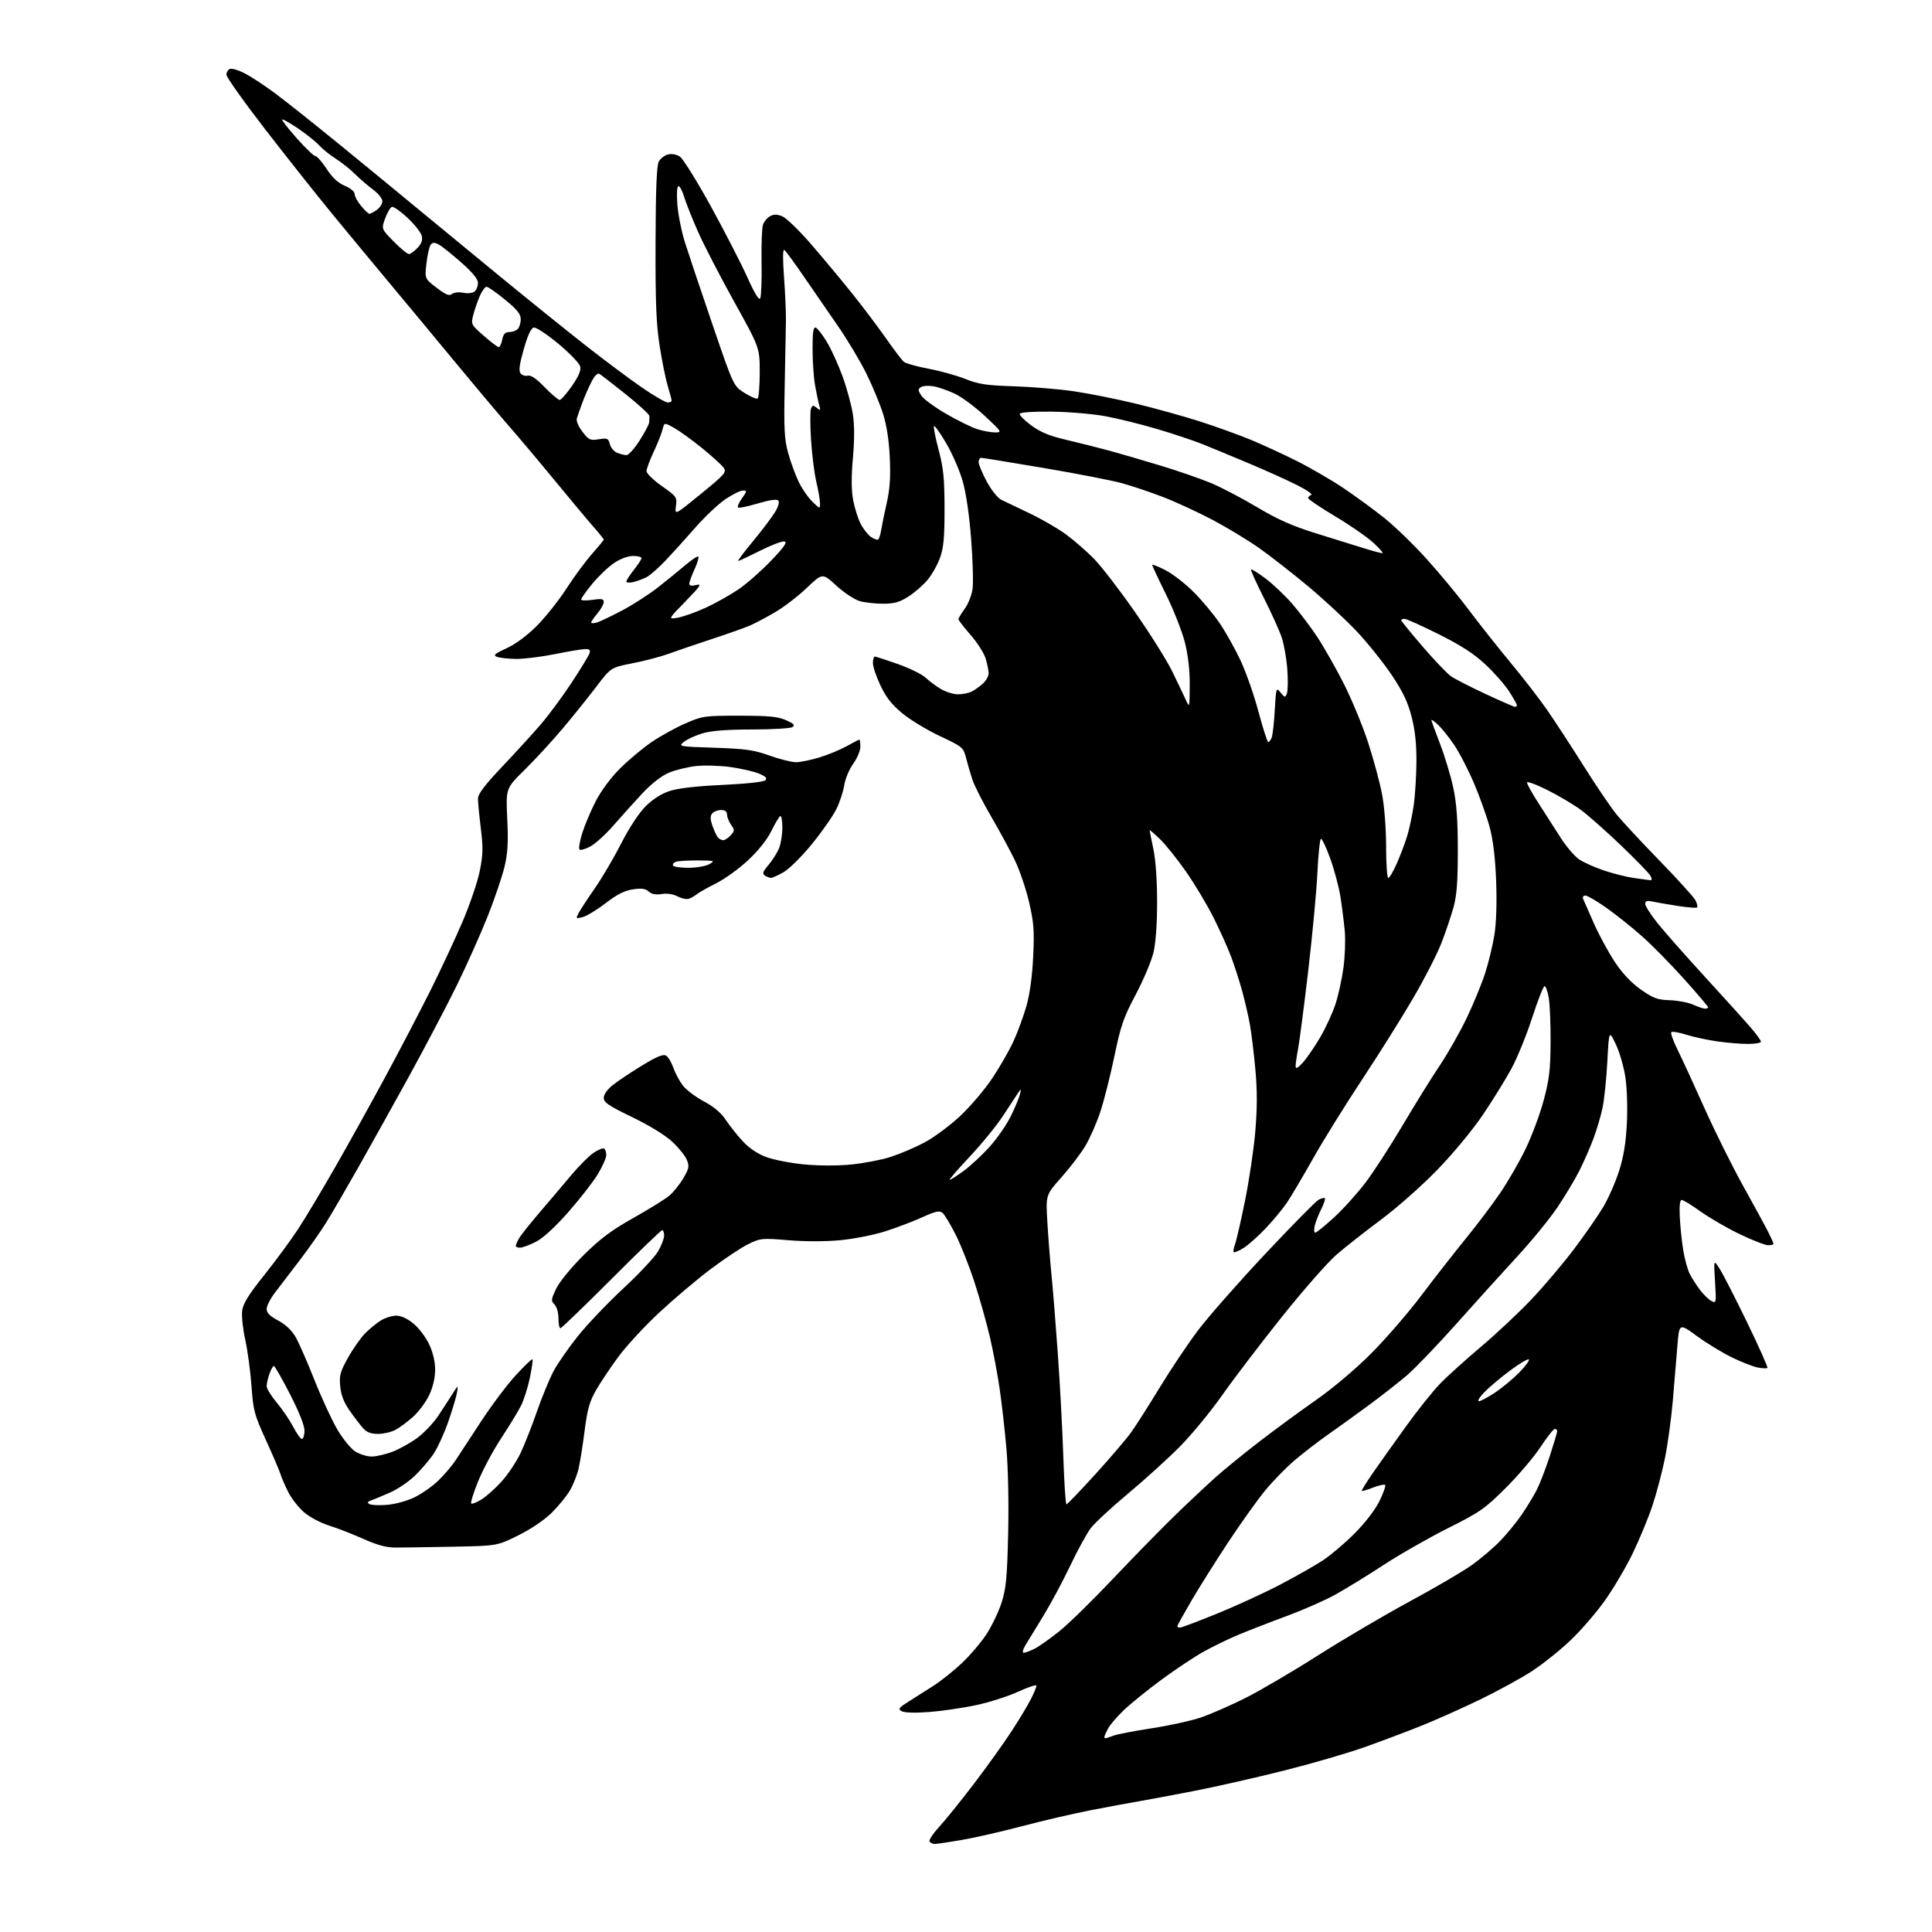 <?xml version="1.0" encoding="UTF-8" standalone="no"?>
<svg 
  version="1.1" 
  xmlns="http://www.w3.org/2000/svg" 
  xmlns:xlink="http://www.w3.org/1999/xlink" 
  xmlns:svg="http://www.w3.org/2000/svg"
  xmlns:rdf="http://www.w3.org/1999/02/22-rdf-syntax-ns#"
  xmlns:cc="http://creativecommons.org/ns#"
  xmlns:dc="http://purl.org/dc/elements/1.1/"
  viewBox="0 0 768 768"
  width="768"
  height="768"
>
<style>svg {background-color: white; }</style>"
<path stroke="none" fill="black" fill-rule="evenodd" d="M371.56,733.00C370.77,733.00 369.84,732.56 369.51,732.01C369.17,731.47 370.88,728.88 373.29,726.26C375.71,723.64 381.98,715.88 387.21,709.00C392.45,702.12 399.21,692.67 402.24,688.00C405.27,683.33 408.71,677.61 409.87,675.29C411.04,672.97 412.00,670.64 412.00,670.10C412.00,669.57 408.74,670.63 404.75,672.47C400.76,674.30 393.23,676.72 388.00,677.83C382.77,678.94 374.39,680.17 369.37,680.55C363.80,680.97 359.55,680.85 358.46,680.24C356.90,679.36 357.22,678.90 361.09,676.46C363.52,674.93 367.98,672.10 371.00,670.17C374.02,668.23 379.16,664.15 382.40,661.08C385.65,658.01 390.04,652.83 392.17,649.57C394.29,646.31 396.98,640.69 398.14,637.07C399.92,631.54 400.34,627.22 400.75,609.86C401.04,597.84 400.75,583.64 400.07,575.86C399.43,568.51 398.21,557.77 397.37,552.00C396.53,546.23 394.78,536.96 393.48,531.42C392.18,525.88 389.47,516.20 387.44,509.92C385.41,503.64 382.05,495.10 379.96,490.94C377.88,486.79 375.50,482.83 374.67,482.14C373.45,481.13 371.94,481.46 366.45,483.95C362.75,485.63 356.10,488.14 351.68,489.54C347.26,490.94 339.31,492.49 334.01,493.00C328.20,493.55 320.05,493.56 313.44,493.01C302.94,492.13 302.30,492.19 297.50,494.53C294.75,495.86 288.00,500.35 282.50,504.49C277.00,508.63 267.80,516.41 262.06,521.76C256.32,527.12 249.05,534.96 245.92,539.20C242.78,543.43 238.75,549.44 236.97,552.56C234.33,557.17 233.48,560.20 232.38,568.86C231.64,574.71 230.54,581.52 229.95,584.00C229.35,586.48 227.82,590.30 226.54,592.50C225.25,594.70 222.02,598.66 219.35,601.31C216.45,604.18 211.11,607.81 206.07,610.31C197.65,614.50 197.65,614.50 180.07,614.84C170.41,615.02 160.18,615.18 157.34,615.18C153.59,615.19 150.04,614.24 144.34,611.69C140.03,609.77 133.89,607.38 130.70,606.40C127.51,605.41 123.10,603.07 120.91,601.19C118.71,599.31 115.87,595.69 114.59,593.14C113.31,590.59 111.92,587.38 111.50,586.00C111.08,584.62 108.49,578.55 105.73,572.50C101.09,562.32 100.66,560.71 99.97,550.92C99.55,545.10 98.43,536.85 97.49,532.58C96.54,528.31 95.99,523.10 96.27,521.00C96.66,518.13 98.84,514.62 105.06,506.84C109.60,501.15 115.68,492.90 118.55,488.50C121.43,484.10 128.03,473.07 133.22,464.00C138.42,454.93 147.41,438.73 153.20,428.00C159.00,417.27 167.10,401.75 171.22,393.50C175.33,385.25 181.04,373.01 183.90,366.30C186.77,359.58 189.82,350.61 190.69,346.34C192.01,339.86 192.09,337.08 191.14,329.36C190.51,324.27 190.00,318.95 190.00,317.53C190.00,315.62 192.55,312.24 199.64,304.74C204.95,299.14 211.85,291.58 214.98,287.94C218.11,284.30 223.61,276.87 227.20,271.41C230.78,265.96 233.99,260.71 234.33,259.75C234.79,258.42 234.40,258.00 232.72,258.01C231.50,258.01 226.07,258.91 220.65,260.01C215.24,261.10 208.26,261.97 205.15,261.93C202.04,261.89 198.62,261.52 197.55,261.10C195.93,260.46 196.58,259.88 201.37,257.69C204.96,256.05 209.51,252.68 213.41,248.77C216.85,245.32 222.15,238.66 225.18,233.96C228.20,229.27 232.78,223.07 235.34,220.18C237.90,217.29 240.00,214.74 240.00,214.50C240.00,214.26 238.09,211.89 235.75,209.22C233.41,206.56 226.55,198.35 220.50,190.98C214.45,183.61 206.12,173.72 202.00,169.00C197.88,164.27 188.43,153.04 181.00,144.04C173.57,135.04 162.20,121.34 155.72,113.59C149.24,105.84 138.67,93.07 132.22,85.22C125.77,77.37 113.65,62.07 105.27,51.22C96.89,40.37 90.03,30.70 90.02,29.72C90.01,28.74 90.63,27.69 91.40,27.40C92.17,27.10 94.76,27.86 97.15,29.08C99.54,30.30 104.88,33.78 109.00,36.83C113.12,39.87 125.05,49.34 135.50,57.88C145.95,66.41 159.96,77.92 166.63,83.45C173.30,88.98 187.93,101.01 199.13,110.20C210.33,119.38 225.57,131.66 233.00,137.49C240.43,143.31 250.40,150.76 255.17,154.04C259.94,157.32 264.55,160.00 265.42,160.00C266.29,160.00 267.00,159.66 266.99,159.25C266.98,158.84 266.29,156.25 265.46,153.50C264.62,150.75 263.16,143.55 262.22,137.50C260.86,128.79 260.52,120.25 260.59,96.49C260.65,75.34 261.03,65.82 261.87,64.25C262.52,63.02 264.17,61.74 265.54,61.40C267.02,61.03 268.92,61.37 270.27,62.26C271.51,63.07 277.07,72.01 282.63,82.12C288.18,92.23 294.68,104.88 297.08,110.23C299.91,116.55 301.71,119.49 302.19,118.62C302.61,117.88 302.85,111.48 302.73,104.39C302.61,97.30 302.87,90.49 303.32,89.25C303.77,88.01 305.05,86.51 306.16,85.92C307.63,85.13 308.95,85.15 311.00,86.00C312.56,86.64 317.60,91.52 322.22,96.84C326.83,102.15 334.21,111.00 338.62,116.50C343.02,122.00 349.16,130.14 352.27,134.59C355.38,139.04 358.54,143.20 359.30,143.83C360.06,144.47 364.47,145.70 369.09,146.57C373.72,147.44 380.32,149.28 383.76,150.65C389.01,152.74 392.12,153.21 403.00,153.55C410.14,153.78 420.82,154.66 426.74,155.52C432.66,156.37 443.85,158.61 451.60,160.48C459.36,162.36 470.83,165.55 477.10,167.57C483.37,169.59 492.32,172.82 497.00,174.74C501.68,176.67 509.98,180.49 515.45,183.23C520.93,185.98 529.27,190.82 533.99,193.99C538.71,197.17 545.98,202.47 550.15,205.79C554.32,209.10 562.00,216.54 567.22,222.32C572.44,228.10 580.02,237.26 584.05,242.67C588.09,248.08 595.51,257.45 600.54,263.50C605.57,269.55 612.17,278.10 615.20,282.50C618.23,286.90 624.69,296.80 629.54,304.50C634.40,312.20 640.19,320.75 642.40,323.50C644.61,326.25 652.34,334.57 659.57,342.00C666.80,349.43 673.26,356.55 673.94,357.84C674.61,359.12 674.92,360.42 674.62,360.71C674.32,361.01 670.80,360.74 666.79,360.10C662.78,359.47 658.26,358.69 656.75,358.36C654.68,357.91 654.00,358.15 654.00,359.32C654.00,360.17 656.25,363.67 658.99,367.09C661.74,370.51 670.18,380.06 677.74,388.32C685.31,396.57 693.41,405.54 695.75,408.24C698.09,410.95 700.00,413.58 700.00,414.08C700.00,414.59 697.64,414.99 694.75,414.98C691.86,414.97 686.35,414.51 682.50,413.95C678.65,413.40 673.14,412.20 670.26,411.29C667.38,410.38 664.73,409.94 664.37,410.30C664.01,410.66 665.12,413.77 666.83,417.23C668.55,420.68 673.35,431.10 677.50,440.38C681.65,449.66 688.58,463.61 692.90,471.38C697.22,479.15 701.71,487.39 702.88,489.71C704.05,492.03 705.00,494.16 705.00,494.46C705.00,494.76 704.04,495.00 702.87,495.00C701.69,495.00 696.63,493.03 691.62,490.62C686.60,488.21 679.60,484.16 676.05,481.62C672.51,479.08 669.11,477.00 668.51,477.00C667.78,477.00 667.52,479.30 667.74,483.75C667.92,487.46 668.53,493.38 669.10,496.91C669.66,500.44 670.83,504.71 671.71,506.41C672.58,508.11 674.42,510.98 675.80,512.80C677.18,514.61 679.21,516.58 680.30,517.16C682.24,518.20 682.28,517.99 681.75,509.40C681.20,500.58 681.20,500.58 683.69,504.54C685.06,506.72 689.97,516.33 694.61,525.89C699.25,535.46 702.83,543.50 702.57,543.76C702.31,544.03 700.59,543.96 698.76,543.61C696.92,543.27 692.29,541.46 688.46,539.59C684.63,537.72 678.35,533.89 674.50,531.07C667.50,525.94 667.50,525.94 666.77,535.22C666.37,540.33 665.56,550.10 664.96,556.95C664.37,563.79 662.98,573.92 661.88,579.45C660.78,584.98 658.52,593.55 656.87,598.50C655.21,603.45 651.68,612.00 649.02,617.50C646.37,623.00 641.38,631.44 637.95,636.26C634.52,641.08 628.37,648.20 624.28,652.08C620.19,655.96 613.39,661.41 609.17,664.18C604.95,666.95 595.65,672.05 588.50,675.52C581.35,678.99 570.77,683.72 565.00,686.03C559.23,688.34 549.10,692.15 542.50,694.50C535.90,696.85 521.50,701.04 510.50,703.81C499.50,706.58 483.52,710.21 475.00,711.87C466.48,713.53 456.57,715.39 453.00,715.99C449.43,716.59 440.76,718.20 433.74,719.56C426.71,720.93 414.34,723.80 406.24,725.95C398.13,728.09 387.34,730.56 382.25,731.43C377.16,732.29 372.35,733.00 371.56,733.00zM439.43,691.00C439.67,691.00 441.11,690.53 442.62,689.95C444.13,689.38 451.03,688.05 457.94,687.00C464.85,685.94 473.65,684.00 477.50,682.68C481.35,681.36 489.23,677.91 495.00,675.02C500.77,672.13 513.83,664.47 524.00,658.00C534.17,651.54 550.60,641.87 560.50,636.53C570.40,631.18 581.42,624.73 585.00,622.19C588.58,619.64 593.69,615.30 596.36,612.53C599.04,609.76 602.91,605.02 604.97,602.00C607.03,598.98 609.70,594.57 610.91,592.20C612.11,589.84 614.42,583.83 616.05,578.86C617.67,573.89 619.00,569.41 619.00,568.91C619.00,568.41 618.58,568.00 618.06,568.00C617.55,568.00 614.98,571.26 612.35,575.25C609.73,579.24 603.51,586.55 598.54,591.50C590.26,599.74 588.33,601.09 575.55,607.50C567.88,611.35 556.25,618.00 549.71,622.28C543.17,626.55 534.55,631.84 530.56,634.03C526.56,636.23 517.94,640.00 511.40,642.43C504.85,644.85 496.26,648.19 492.30,649.84C488.34,651.49 482.08,654.54 478.37,656.61C474.67,658.68 467.11,663.72 461.57,667.80C456.03,671.89 449.33,677.32 446.67,679.87C444.02,682.41 441.20,685.72 440.42,687.20C439.64,688.69 439.00,690.15 439.00,690.45C439.00,690.75 439.20,691.00 439.43,691.00zM406.95,657.00C407.58,657.00 409.54,656.27 411.30,655.37C413.06,654.48 417.47,651.36 421.10,648.45C424.73,645.54 434.41,636.07 442.60,627.41C450.80,618.75 462.00,607.31 467.50,601.98C473.00,596.66 480.31,589.81 483.73,586.78C487.16,583.74 494.87,577.48 500.85,572.88C506.84,568.27 516.86,560.92 523.12,556.55C529.88,551.83 538.77,544.32 545.03,538.05C550.82,532.25 559.80,521.88 564.98,515.00C570.16,508.12 578.07,498.00 582.56,492.50C587.05,487.00 593.26,478.78 596.35,474.23C599.45,469.68 603.99,461.81 606.44,456.73C608.90,451.65 612.13,443.00 613.61,437.50C615.85,429.19 616.31,425.30 616.38,414.50C616.43,407.35 616.11,399.36 615.67,396.75C615.23,394.14 614.48,392.00 614.00,392.00C613.52,392.00 611.30,397.65 609.06,404.55C606.83,411.45 603.12,420.57 600.82,424.80C598.52,429.04 593.46,437.22 589.57,443.00C585.52,449.01 577.80,458.36 571.50,464.87C565.33,471.26 555.45,480.01 549.00,484.81C542.67,489.52 534.69,495.80 531.27,498.76C527.84,501.72 518.13,512.77 509.69,523.32C501.26,533.87 490.56,547.90 485.93,554.49C481.29,561.09 473.68,570.34 469.00,575.06C464.32,579.78 455.09,588.16 448.47,593.68C441.86,599.21 435.17,605.40 433.62,607.43C432.07,609.46 428.40,616.16 425.47,622.31C422.54,628.47 417.80,637.33 414.95,642.00C412.10,646.67 408.87,651.96 407.78,653.75C406.59,655.71 406.26,657.00 406.95,657.00zM469.06,647.00C469.64,647.00 476.28,644.50 483.81,641.44C491.34,638.38 502.59,633.21 508.82,629.95C515.05,626.68 522.70,622.34 525.82,620.30C528.94,618.25 534.65,613.41 538.50,609.54C542.68,605.34 546.65,600.16 548.36,596.69C549.93,593.49 550.94,590.61 550.62,590.28C550.29,589.96 548.14,590.43 545.83,591.33C543.53,592.24 541.50,592.84 541.33,592.66C541.15,592.49 543.17,589.23 545.81,585.42C548.45,581.61 554.35,573.33 558.91,567.00C563.47,560.67 569.52,553.09 572.35,550.15C575.18,547.21 582.51,540.58 588.64,535.41C594.77,530.25 603.85,521.72 608.82,516.47C613.79,511.22 621.40,502.24 625.72,496.50C630.04,490.77 635.26,483.25 637.32,479.79C639.37,476.33 642.20,469.90 643.60,465.50C645.42,459.80 646.32,454.33 646.71,446.50C647.02,440.09 646.76,432.37 646.08,428.00C645.44,423.88 643.72,418.02 642.26,415.00C639.61,409.50 639.61,409.50 638.94,422.00C638.57,428.88 637.71,437.16 637.03,440.40C636.35,443.65 634.71,449.18 633.39,452.70C632.07,456.21 629.58,461.88 627.87,465.30C626.15,468.71 622.26,475.23 619.20,479.78C616.15,484.34 609.00,493.11 603.31,499.28C597.62,505.45 586.73,517.49 579.12,526.03C571.50,534.57 562.63,543.84 559.39,546.62C556.15,549.40 549.23,554.82 544.00,558.67C538.77,562.52 531.45,567.79 527.73,570.39C524.01,573.00 518.14,577.52 514.69,580.45C511.23,583.38 505.88,588.87 502.80,592.64C499.72,596.41 493.18,605.58 488.28,613.00C483.37,620.42 476.80,630.86 473.68,636.19C470.56,641.53 468.00,646.14 468.00,646.44C468.00,646.75 468.48,647.00 469.06,647.00zM153.78,598.21C157.02,597.95 161.76,596.66 164.73,595.23C167.61,593.83 171.88,590.84 174.23,588.57C176.58,586.30 179.68,582.66 181.12,580.47C182.56,578.29 187.12,571.33 191.25,565.00C195.39,558.67 201.58,550.44 205.01,546.71C208.44,542.97 211.44,540.10 211.67,540.33C211.89,540.56 211.42,543.90 210.62,547.76C209.81,551.62 208.21,556.63 207.05,558.90C205.89,561.17 202.34,567.00 199.15,571.85C195.96,576.71 191.87,584.37 190.05,588.88C188.23,593.39 187.00,597.34 187.32,597.65C187.64,597.97 189.47,597.25 191.40,596.06C193.33,594.87 196.96,591.62 199.46,588.84C201.96,586.06 205.31,581.02 206.92,577.64C208.52,574.26 211.45,566.83 213.43,561.12C215.41,555.40 218.39,548.18 220.05,545.06C221.71,541.94 226.13,535.59 229.87,530.94C233.61,526.29 241.73,517.78 247.92,512.03C254.11,506.28 260.25,499.71 261.58,497.45C262.91,495.18 264.00,492.35 264.00,491.16C264.00,489.97 263.66,489.00 263.24,489.00C262.82,489.00 253.71,497.77 243.00,508.50C232.29,519.23 223.18,528.00 222.76,528.00C222.34,528.00 222.00,526.23 222.00,524.07C222.00,521.82 221.32,519.47 220.42,518.56C218.97,517.11 219.03,516.56 221.11,512.24C222.42,509.51 227.02,503.89 231.94,499.00C238.60,492.39 243.01,489.09 251.79,484.15C258.01,480.65 264.43,476.67 266.06,475.29C267.70,473.92 270.21,470.80 271.63,468.37C273.92,464.46 274.08,463.61 273.00,461.01C272.34,459.40 269.70,456.14 267.14,453.78C264.38,451.21 257.95,447.28 251.25,444.05C241.91,439.54 240.00,438.24 240.00,436.39C240.00,435.02 241.43,433.04 243.75,431.21C245.81,429.58 251.05,426.09 255.39,423.46C261.25,419.91 263.67,418.93 264.81,419.65C265.65,420.18 266.94,422.35 267.67,424.47C268.41,426.59 270.09,429.74 271.41,431.47C272.73,433.20 276.49,436.05 279.76,437.79C283.72,439.90 286.63,442.35 288.46,445.11C289.97,447.40 293.00,451.22 295.20,453.60C297.78,456.40 301.09,458.64 304.58,459.94C307.54,461.05 314.37,462.38 319.74,462.88C325.62,463.43 333.11,463.44 338.51,462.90C343.45,462.40 350.43,461.06 354.00,459.91C357.57,458.77 363.57,456.22 367.32,454.25C371.07,452.29 377.49,447.55 381.58,443.73C385.67,439.92 391.48,433.08 394.51,428.53C397.53,423.99 401.34,417.33 402.97,413.72C404.61,410.11 406.89,403.86 408.04,399.83C409.36,395.17 410.34,388.06 410.70,380.33C411.20,369.99 410.96,366.75 409.10,358.72C407.90,353.53 405.37,346.04 403.47,342.08C401.57,338.12 397.31,330.24 393.99,324.57C390.68,318.90 387.32,312.29 386.53,309.88C385.74,307.47 384.61,303.58 384.01,301.24C382.95,297.11 382.63,296.84 373.71,292.65C368.64,290.27 361.93,286.22 358.79,283.64C354.58,280.19 352.28,277.28 350.04,272.59C348.37,269.08 347.00,265.04 347.00,263.61C347.00,262.17 347.34,261.00 347.76,261.00C348.18,261.00 352.30,262.34 356.93,263.97C361.55,265.61 366.50,268.04 367.92,269.37C369.34,270.71 372.07,272.74 374.00,273.89C375.93,275.05 378.99,275.99 380.82,276.00C382.64,276.00 385.11,275.49 386.32,274.88C387.52,274.26 389.51,272.83 390.75,271.70C391.99,270.57 393.00,268.77 393.00,267.69C393.00,266.61 392.47,263.98 391.83,261.83C391.19,259.68 388.49,255.44 385.83,252.40C383.17,249.37 381.00,246.55 381.00,246.14C381.00,245.72 382.11,243.89 383.46,242.05C384.81,240.22 386.22,236.71 386.59,234.26C386.96,231.81 386.71,222.79 386.04,214.22C385.28,204.40 384.01,195.83 382.62,191.06C381.41,186.90 378.48,180.20 376.12,176.17C373.76,172.14 371.58,169.09 371.29,169.38C370.99,169.67 371.81,173.87 373.09,178.71C375.02,185.95 375.44,190.05 375.47,202.00C375.49,213.33 375.12,217.60 373.74,221.53C372.78,224.30 370.55,228.30 368.80,230.42C367.05,232.55 363.59,235.57 361.11,237.14C357.55,239.41 355.45,240.00 351.05,239.99C348.00,239.99 343.83,239.53 341.79,238.96C339.74,238.39 335.59,235.65 332.51,232.84C326.94,227.74 326.94,227.74 320.72,233.69C317.30,236.96 311.64,241.31 308.14,243.35C304.65,245.39 300.15,247.78 298.14,248.65C296.14,249.53 289.32,251.94 283.00,254.02C276.68,256.10 268.98,258.73 265.90,259.86C262.81,260.99 256.37,262.69 251.57,263.63C242.85,265.34 242.85,265.34 237.17,272.81C234.05,276.92 228.06,284.38 223.85,289.39C219.64,294.40 212.80,301.85 208.63,305.94C201.06,313.39 201.06,313.39 201.64,325.44C202.09,334.74 201.85,339.08 200.59,344.41C199.69,348.22 196.72,356.99 193.99,363.91C191.26,370.84 185.71,383.27 181.66,391.55C177.60,399.83 168.97,416.26 162.48,428.05C155.99,439.85 146.86,456.25 142.18,464.50C137.51,472.75 131.87,482.43 129.65,486.00C127.44,489.57 122.70,496.32 119.12,501.00C115.55,505.68 111.13,511.45 109.31,513.83C107.49,516.21 106.00,519.13 106.00,520.33C106.00,521.89 107.29,523.19 110.56,524.92C113.47,526.47 115.96,528.81 117.47,531.42C118.77,533.66 122.14,541.35 124.97,548.50C127.80,555.65 131.93,564.57 134.14,568.32C136.41,572.16 139.55,575.97 141.33,577.06C143.08,578.12 145.96,578.99 147.74,579.00C149.52,579.00 153.22,578.15 155.96,577.11C158.70,576.07 163.14,573.60 165.84,571.62C168.54,569.64 172.32,565.65 174.24,562.76C176.16,559.87 178.72,555.92 179.94,554.00C182.14,550.50 182.14,550.50 181.67,553.50C181.41,555.15 179.83,560.43 178.16,565.24C176.48,570.04 173.78,575.89 172.15,578.24C170.52,580.58 167.23,584.39 164.84,586.70C162.45,589.01 158.03,591.99 155.00,593.33C151.97,594.66 148.61,596.06 147.53,596.43C146.10,596.92 145.90,597.32 146.81,597.88C147.50,598.31 150.64,598.46 153.78,598.21zM423.93,598.00C424.27,598.00 429.43,592.62 435.41,586.05C441.38,579.48 447.82,571.95 449.70,569.30C451.58,566.66 456.69,558.65 461.04,551.50C465.39,544.35 472.23,534.15 476.23,528.84C480.23,523.53 492.20,509.91 502.83,498.58C513.47,487.25 523.07,477.50 524.17,476.91C525.27,476.32 526.39,476.06 526.66,476.32C526.92,476.59 526.27,478.54 525.21,480.65C524.15,482.77 522.99,485.74 522.62,487.25C522.26,488.76 522.36,490.00 522.84,490.00C523.32,490.00 526.69,487.27 530.33,483.93C533.97,480.60 539.64,474.30 542.93,469.94C546.21,465.58 552.82,455.37 557.61,447.25C562.40,439.14 569.02,428.48 572.31,423.57C575.60,418.65 580.45,410.10 583.09,404.57C585.73,399.03 588.99,391.10 590.34,386.94C591.69,382.78 593.35,375.94 594.03,371.73C594.80,366.92 595.07,358.98 594.74,350.30C594.39,341.04 593.55,333.99 592.18,328.86C591.06,324.66 588.25,316.80 585.95,311.38C583.64,305.97 580.06,299.05 577.99,296.02C575.92,292.98 573.05,289.41 571.61,288.08C570.18,286.74 569.00,285.91 569.00,286.23C569.00,286.54 570.54,290.78 572.42,295.65C574.30,300.52 576.66,308.33 577.67,313.00C579.02,319.29 579.50,325.79 579.50,338.00C579.50,350.51 579.09,356.00 577.79,360.69C576.84,364.09 574.71,370.42 573.03,374.76C571.36,379.10 566.34,388.92 561.88,396.57C557.42,404.23 548.27,418.82 541.54,429.00C534.81,439.18 526.00,453.35 521.98,460.50C517.95,467.65 513.29,475.52 511.63,478.00C509.97,480.48 506.14,485.10 503.12,488.28C500.11,491.46 496.12,495.00 494.27,496.14C492.41,497.29 490.68,498.01 490.42,497.75C490.16,497.49 490.38,496.12 490.92,494.70C491.46,493.29 493.26,485.47 494.91,477.32C496.57,469.17 498.41,456.72 499.01,449.65C499.78,440.49 499.79,433.45 499.03,425.15C498.44,418.74 497.48,410.80 496.90,407.50C496.32,404.20 494.93,398.17 493.82,394.09C492.70,390.02 490.72,383.83 489.40,380.33C488.09,376.84 484.93,369.82 482.39,364.74C479.84,359.66 474.93,351.45 471.47,346.50C468.02,341.55 463.34,335.72 461.09,333.55C458.84,331.37 457.00,329.80 457.00,330.05C457.00,330.30 457.67,333.65 458.48,337.50C459.39,341.77 459.97,349.95 459.97,358.50C459.97,367.21 459.43,374.81 458.53,378.61C457.74,381.97 454.57,389.49 451.49,395.31C446.62,404.50 445.51,407.70 443.01,419.76C441.43,427.39 438.92,437.35 437.42,441.88C435.92,446.42 433.22,452.58 431.41,455.57C429.61,458.57 425.34,464.17 421.92,468.01C415.70,475.01 415.70,475.01 416.34,485.75C416.68,491.66 417.42,501.00 417.96,506.50C418.51,512.00 419.64,526.11 420.48,537.85C421.33,549.59 422.31,567.93 422.67,578.60C423.02,589.27 423.59,598.00 423.93,598.00zM120.02,572.00C120.56,572.00 121.02,570.54 121.04,568.75C121.06,566.71 118.93,561.32 115.30,554.25C112.13,548.06 109.23,543.00 108.87,543.00C108.50,543.00 107.70,544.42 107.10,546.15C106.49,547.88 106.00,550.08 106.00,551.04C106.00,552.00 107.83,554.97 110.07,557.64C112.31,560.31 115.24,564.64 116.59,567.25C117.93,569.86 119.48,572.00 120.02,572.00zM150.22,570.00C147.47,570.00 145.77,569.35 144.34,567.75C143.23,566.51 140.83,563.38 139.02,560.79C136.70,557.49 135.57,554.58 135.24,551.10C134.82,546.76 135.22,545.30 138.39,539.63C140.39,536.05 143.48,531.68 145.25,529.91C147.02,528.14 149.82,525.86 151.48,524.85C153.14,523.84 155.86,523.01 157.52,523.00C159.45,523.00 161.95,524.15 164.40,526.18C166.52,527.93 169.32,531.64 170.62,534.43C172.11,537.63 172.98,541.34 172.98,544.50C172.98,547.64 172.11,551.36 170.65,554.50C169.36,557.25 166.47,561.16 164.22,563.19C161.96,565.22 158.76,567.59 157.11,568.44C155.45,569.30 152.36,570.00 150.22,570.00zM587.88,557.00C588.59,557.00 591.49,555.45 594.33,553.56C597.17,551.66 601.50,548.07 603.94,545.58C606.38,543.08 608.08,540.75 607.73,540.40C607.37,540.04 604.03,542.02 600.29,544.80C596.56,547.58 591.95,551.46 590.05,553.42C588.16,555.39 587.18,557.00 587.88,557.00zM206.75,495.97C205.79,495.99 205.02,495.66 205.04,495.25C205.05,494.84 205.62,493.52 206.29,492.32C206.95,491.12 210.71,486.39 214.63,481.82C218.56,477.24 224.21,470.57 227.20,467.00C230.19,463.43 234.12,459.50 235.94,458.27C237.76,457.04 239.64,456.28 240.12,456.58C240.61,456.87 241.00,458.05 241.00,459.18C241.00,460.31 239.46,463.77 237.57,466.87C235.68,469.97 230.40,476.74 225.82,481.93C220.55,487.90 215.85,492.20 213.00,493.65C210.53,494.91 207.71,495.96 206.75,495.97zM377.52,469.00C377.91,469.00 380.42,467.39 383.10,465.43C385.77,463.47 390.38,459.19 393.34,455.92C396.29,452.65 400.10,447.17 401.79,443.74C403.48,440.31 405.13,436.38 405.45,435.00C405.99,432.73 405.92,432.67 404.77,434.34C404.07,435.36 401.40,439.42 398.84,443.37C396.28,447.32 390.27,454.70 385.50,459.77C380.72,464.85 377.13,469.00 377.52,469.00zM517.93,422.35C519.51,420.61 522.60,416.11 524.80,412.35C526.99,408.58 529.72,402.67 530.85,399.22C531.99,395.76 533.42,389.23 534.04,384.72C534.66,380.20 534.89,373.57 534.56,370.00C534.22,366.43 533.45,360.35 532.85,356.50C532.25,352.65 530.42,345.79 528.78,341.25C527.15,336.71 525.47,333.21 525.06,333.46C524.65,333.72 524.02,339.90 523.67,347.21C523.32,354.52 521.67,372.05 520.01,386.16C518.34,400.28 516.54,414.18 515.99,417.05C515.45,419.92 515.01,423.00 515.03,423.89C515.05,425.03 515.90,424.58 517.93,422.35zM677.75,400.96C678.44,400.98 679.00,400.74 679.00,400.41C679.00,400.09 674.70,395.03 669.44,389.16C664.18,383.30 656.64,375.64 652.69,372.14C648.73,368.64 642.39,363.58 638.59,360.89C634.79,358.20 631.03,356.00 630.24,356.00C629.44,356.00 629.01,356.56 629.29,357.25C629.57,357.94 631.49,362.32 633.57,367.00C635.64,371.68 639.40,378.60 641.92,382.39C644.94,386.95 648.46,390.67 652.25,393.35C657.21,396.84 658.81,397.43 663.75,397.60C666.91,397.70 671.08,398.49 673.00,399.35C674.92,400.22 677.06,400.94 677.75,400.96zM231.64,364.56C228.88,365.25 228.83,365.19 230.05,362.89C230.75,361.57 233.66,357.12 236.53,353.00C239.39,348.88 244.09,340.87 246.97,335.22C250.12,329.05 253.97,323.19 256.61,320.55C259.42,317.74 262.84,315.55 266.11,314.46C269.50,313.34 276.63,312.51 287.18,312.02C296.60,311.58 303.58,310.82 304.24,310.16C305.06,309.34 304.39,308.64 301.69,307.51C299.67,306.67 294.56,305.50 290.34,304.91C286.11,304.33 279.91,304.15 276.57,304.53C273.23,304.90 268.39,306.11 265.82,307.20C262.90,308.44 258.95,311.53 255.32,315.41C252.12,318.84 246.98,324.54 243.90,328.08C240.82,331.62 236.68,335.40 234.69,336.47C232.70,337.54 230.76,338.09 230.36,337.69C229.97,337.30 230.45,334.39 231.43,331.24C232.41,328.08 234.83,322.35 236.81,318.50C239.02,314.21 242.82,309.12 246.61,305.35C250.02,301.97 255.66,297.27 259.14,294.91C262.61,292.55 268.62,289.24 272.48,287.56C279.25,284.61 280.02,284.50 294.00,284.51C305.77,284.51 309.25,284.85 312.48,286.30C315.62,287.71 316.15,288.29 314.98,289.03C314.17,289.55 306.94,289.98 298.93,289.98C288.89,290.00 282.78,290.47 279.28,291.51C276.49,292.34 273.16,293.86 271.88,294.89C269.59,296.75 269.71,296.77 284.04,297.24C296.36,297.65 299.60,298.11 305.93,300.36C310.01,301.81 314.73,303.00 316.43,302.99C318.12,302.99 322.30,302.13 325.73,301.09C329.15,300.05 334.04,298.03 336.60,296.60C339.16,295.17 341.42,294.00 341.63,294.00C341.83,294.00 342.00,295.28 342.00,296.85C342.00,298.42 340.72,301.47 339.14,303.64C337.57,305.81 335.99,309.59 335.62,312.05C335.25,314.50 333.86,318.76 332.53,321.51C331.20,324.25 326.82,330.54 322.80,335.47C318.75,340.44 313.70,345.45 311.49,346.71C309.30,347.95 307.05,348.97 306.50,348.97C305.95,348.97 304.86,348.57 304.09,348.07C302.93,347.34 303.19,346.56 305.49,343.84C307.04,342.00 308.91,339.05 309.65,337.28C310.39,335.51 311.00,331.77 311.00,328.97C311.00,326.17 310.61,324.12 310.13,324.42C309.65,324.72 308.06,327.41 306.59,330.40C304.96,333.74 301.42,338.18 297.42,341.92C293.84,345.28 288.12,349.41 284.70,351.12C281.29,352.83 277.82,354.78 277.00,355.46C276.18,356.14 274.77,356.95 273.87,357.27C272.98,357.58 270.96,357.17 269.37,356.34C267.60,355.41 265.18,355.05 263.05,355.39C260.70,355.76 259.05,355.45 257.88,354.40C256.59,353.23 255.06,353.02 251.57,353.54C248.24,354.04 245.23,355.56 240.73,359.04C237.30,361.68 233.21,364.16 231.64,364.56zM655.79,349.88C656.73,349.97 656.81,349.51 656.08,348.15C655.53,347.13 650.24,341.67 644.32,336.01C638.39,330.36 631.25,324.03 628.45,321.97C625.65,319.90 619.68,316.35 615.18,314.09C610.68,311.83 607.00,310.48 607.00,311.09C607.00,311.70 609.08,315.42 611.62,319.35C614.16,323.28 618.10,329.42 620.37,332.99C622.64,336.55 625.99,340.46 627.80,341.67C629.62,342.88 634.07,344.86 637.68,346.06C641.30,347.27 646.57,348.59 649.38,349.00C652.20,349.41 655.08,349.81 655.79,349.88zM551.86,349.00C552.34,349.00 553.86,346.41 555.25,343.25C556.64,340.09 558.47,335.25 559.33,332.50C560.18,329.75 561.35,324.27 561.94,320.32C562.52,316.38 563.02,308.50 563.05,302.82C563.09,295.58 562.51,290.20 561.10,284.79C559.59,278.98 557.63,274.89 553.16,268.23C549.89,263.37 543.68,255.62 539.36,251.02C535.03,246.42 526.33,238.34 520.00,233.06C513.67,227.79 504.89,220.94 500.48,217.83C496.06,214.72 487.74,209.69 481.98,206.64C476.21,203.60 467.38,199.52 462.35,197.58C457.32,195.64 449.90,193.15 445.85,192.04C441.81,190.94 427.83,188.23 414.80,186.02C401.76,183.81 390.63,182.00 390.05,182.00C389.47,182.00 389.01,182.79 389.03,183.75C389.04,184.71 390.51,188.19 392.28,191.48C394.06,194.79 396.62,197.99 398.00,198.66C399.38,199.33 404.48,201.77 409.35,204.09C414.22,206.41 420.74,210.20 423.85,212.50C426.96,214.81 431.87,219.08 434.76,222.00C437.65,224.91 444.98,234.42 451.05,243.12C457.12,251.82 463.80,262.44 465.89,266.72C467.98,271.00 470.41,276.07 471.28,278.00C472.87,281.50 472.87,281.50 472.94,272.41C472.98,266.47 472.31,260.58 471.02,255.41C469.92,251.06 466.55,242.47 463.52,236.32C460.48,230.18 458.00,224.88 458.00,224.56C458.00,224.23 460.35,225.16 463.22,226.61C466.09,228.07 471.19,232.01 474.54,235.38C477.89,238.75 482.57,244.37 484.94,247.88C487.31,251.39 491.01,258.01 493.16,262.60C495.31,267.19 498.52,276.35 500.28,282.96C502.05,289.57 503.79,294.99 504.14,294.99C504.50,295.00 505.11,294.21 505.50,293.25C505.90,292.29 506.46,287.36 506.74,282.30C507.26,273.28 507.30,273.15 509.06,275.30C510.74,277.36 510.90,277.39 511.56,275.67C511.95,274.66 512.03,270.39 511.73,266.17C511.43,261.95 510.44,256.25 509.53,253.50C508.62,250.75 505.40,243.61 502.38,237.64C499.36,231.67 497.07,226.59 497.30,226.36C497.53,226.13 500.12,227.74 503.05,229.95C505.98,232.15 510.70,236.62 513.55,239.87C516.39,243.13 520.89,249.07 523.55,253.07C526.21,257.08 530.98,265.47 534.16,271.73C537.33,277.99 541.71,288.60 543.89,295.30C546.06,302.01 548.56,311.26 549.42,315.86C550.32,320.64 551.00,329.53 551.00,336.61C551.00,343.42 551.39,349.00 551.86,349.00zM273.81,344.96C276.94,344.95 280.62,344.29 282.00,343.50C284.34,342.16 284.05,342.07 277.33,342.04C273.39,342.02 269.45,342.27 268.59,342.60C267.72,342.94 267.26,343.61 267.56,344.10C267.87,344.60 270.68,344.98 273.81,344.96zM287.47,334.00C288.14,334.00 289.48,333.13 290.44,332.06C292.06,330.27 292.08,329.95 290.60,327.84C289.72,326.58 289.00,324.76 289.00,323.78C289.00,322.57 288.23,322.00 286.62,322.00C285.31,322.00 283.74,322.61 283.12,323.35C282.29,324.35 282.30,325.59 283.15,328.10C283.78,329.97 284.73,332.06 285.27,332.75C285.81,333.44 286.80,334.00 287.47,334.00zM602.25,280.99C602.66,280.99 603.00,280.70 603.00,280.34C603.00,279.97 601.62,277.52 599.92,274.88C598.23,272.24 594.00,267.43 590.53,264.18C585.93,259.87 580.88,256.60 571.94,252.13C565.20,248.76 559.07,246.00 558.34,246.00C557.60,246.00 557.00,246.25 557.00,246.56C557.00,246.87 560.82,251.56 565.49,256.99C570.16,262.41 575.22,267.72 576.74,268.79C578.26,269.86 584.45,273.04 590.50,275.85C596.55,278.67 601.84,280.98 602.25,280.99zM237.25,247.46C238.49,247.09 243.01,244.94 247.29,242.68C251.57,240.42 257.96,236.31 261.49,233.54C265.02,230.77 269.96,226.75 272.48,224.61C274.99,222.47 277.30,220.96 277.59,221.26C277.89,221.56 277.21,223.85 276.07,226.35C274.93,228.85 274.00,231.41 274.00,232.05C274.00,232.82 274.94,232.99 276.75,232.55C279.11,231.97 278.50,232.90 272.50,239.05C265.50,246.23 265.50,246.23 269.50,245.52C271.70,245.14 276.70,243.34 280.62,241.54C284.54,239.73 290.39,236.44 293.62,234.24C296.85,232.03 302.65,226.93 306.50,222.90C311.67,217.49 313.07,215.49 311.84,215.23C310.93,215.04 306.55,216.71 302.11,218.94C297.67,221.17 293.77,223.00 293.43,223.00C293.10,223.00 295.81,219.39 299.46,214.98C303.11,210.57 307.03,205.36 308.18,203.42C309.49,201.19 309.92,199.52 309.33,198.93C308.74,198.34 305.70,198.79 301.18,200.15C297.22,201.34 293.71,202.05 293.38,201.72C293.05,201.39 293.76,199.74 294.96,198.06C296.98,195.22 297.00,195.00 295.30,195.00C294.30,195.00 291.19,196.54 288.40,198.41C285.61,200.29 280.24,205.35 276.47,209.66C272.70,213.97 267.33,219.90 264.55,222.83C261.77,225.76 258.38,228.73 257.00,229.44C255.62,230.14 253.26,231.02 251.75,231.38C250.24,231.74 249.00,231.64 249.00,231.16C249.00,230.67 250.35,228.58 252.00,226.50C253.65,224.42 255.00,222.34 255.00,221.86C255.00,221.39 253.49,221.00 251.65,221.00C249.63,221.00 246.63,222.12 244.09,223.82C241.78,225.38 237.89,229.09 235.44,232.07C233.00,235.05 231.00,237.85 231.00,238.30C231.00,238.75 233.03,238.82 235.50,238.45C239.17,237.90 240.00,238.06 240.00,239.31C240.00,240.15 238.88,242.18 237.50,243.82C236.12,245.45 235.00,247.09 235.00,247.46C235.00,247.83 236.01,247.83 237.25,247.46zM549.50,219.90C550.05,219.91 548.42,218.03 545.88,215.71C543.34,213.39 536.47,208.65 530.63,205.17C524.78,201.68 520.00,198.46 520.00,198.00C520.00,197.54 520.56,196.97 521.25,196.74C521.94,196.50 519.35,194.72 515.50,192.78C511.65,190.85 503.10,186.99 496.50,184.22C489.90,181.44 481.59,178.00 478.04,176.57C474.49,175.14 466.39,172.44 460.04,170.56C453.69,168.68 444.45,166.39 439.50,165.47C434.55,164.54 424.92,163.72 418.10,163.64C410.59,163.56 405.56,163.89 405.36,164.50C405.18,165.05 407.26,167.13 409.98,169.13C413.70,171.86 417.24,173.30 424.21,174.93C429.32,176.13 436.88,178.03 441.00,179.15C445.12,180.27 454.21,182.93 461.19,185.04C468.17,187.16 477.23,190.29 481.32,191.99C485.41,193.69 493.64,198.00 499.63,201.57C507.79,206.44 513.62,209.04 523.00,211.97C529.88,214.12 538.42,216.78 542.00,217.88C545.58,218.99 548.95,219.90 549.50,219.90zM349.05,214.47C349.45,214.22 350.00,212.55 350.27,210.76C350.55,208.97 351.54,204.12 352.48,200.00C353.73,194.47 354.06,189.74 353.71,182.00C353.40,175.12 352.48,169.09 351.03,164.50C349.82,160.65 346.83,153.45 344.39,148.50C341.95,143.55 336.83,135.00 333.02,129.50C329.20,124.00 323.07,115.10 319.39,109.72C315.72,104.34 312.28,99.68 311.76,99.35C311.17,98.99 311.13,103.01 311.66,110.13C312.12,116.39 312.47,124.20 312.42,127.50C312.38,130.80 312.16,142.50 311.93,153.50C311.58,170.41 311.79,174.50 313.28,180.00C314.26,183.57 316.15,188.76 317.49,191.53C318.83,194.30 321.30,197.87 322.97,199.47C326.00,202.37 326.00,202.37 325.96,199.94C325.94,198.60 325.29,194.82 324.50,191.53C323.72,188.25 322.78,180.75 322.40,174.86C322.03,168.98 322.02,163.40 322.37,162.47C322.93,161.02 323.26,160.97 324.69,162.14C326.17,163.36 326.27,163.24 325.64,161.00C325.25,159.62 324.50,156.03 323.97,153.00C323.44,149.97 323.01,143.53 323.01,138.67C323.00,132.05 323.31,129.93 324.25,130.23C324.94,130.46 326.94,133.02 328.70,135.94C330.46,138.85 333.26,145.01 334.93,149.62C336.60,154.23 338.42,160.90 338.99,164.44C339.68,168.75 339.70,174.54 339.05,181.96C338.39,189.50 338.41,194.86 339.13,198.74C339.71,201.87 341.04,206.11 342.08,208.15C343.12,210.20 344.95,212.55 346.15,213.39C347.35,214.23 348.65,214.71 349.05,214.47zM278.61,196.34C288.12,188.58 288.90,187.69 287.68,185.96C286.95,184.91 283.13,181.43 279.19,178.22C275.25,175.01 270.23,171.38 268.04,170.14C264.06,167.91 264.06,167.91 263.38,170.70C263.01,172.24 261.42,176.24 259.85,179.60C258.28,182.95 257.00,186.42 257.00,187.31C257.00,188.20 259.74,190.86 263.09,193.22C268.96,197.34 269.17,197.64 268.70,201.16C268.21,204.83 268.21,204.83 278.61,196.34zM249.00,180.93C249.82,180.96 252.15,178.40 254.17,175.24C256.19,172.08 257.93,168.82 258.04,168.00C258.15,167.18 258.18,165.96 258.12,165.31C258.05,164.65 253.84,160.79 248.75,156.73C243.66,152.66 238.95,149.02 238.29,148.63C237.52,148.18 236.35,149.36 235.07,151.87C233.96,154.04 232.34,157.77 231.46,160.16C230.58,162.55 229.62,165.29 229.32,166.25C228.99,167.29 229.88,169.47 231.52,171.61C234.03,174.91 234.58,175.16 238.03,174.61C241.44,174.07 241.84,174.24 242.42,176.55C242.77,177.94 244.06,179.49 245.28,179.98C246.50,180.47 248.18,180.90 249.00,180.93zM395.50,171.89C398.42,171.91 398.31,171.73 391.50,165.36C387.65,161.76 382.25,157.76 379.50,156.48C376.75,155.19 372.93,153.87 371.00,153.55C369.07,153.22 366.86,153.38 366.08,153.89C364.86,154.69 364.89,155.19 366.27,157.30C367.16,158.65 371.63,161.92 376.19,164.56C380.76,167.19 386.30,169.92 388.50,170.61C390.70,171.30 393.85,171.88 395.50,171.89zM222.47,158.99C223.04,158.98 225.23,156.48 227.35,153.44C230.06,149.52 231.03,147.24 230.63,145.65C230.32,144.41 226.41,140.36 221.95,136.64C217.49,132.93 213.10,130.03 212.20,130.20C211.09,130.41 209.81,133.17 208.20,138.81C206.44,145.02 206.13,147.45 206.96,148.45C207.57,149.19 208.87,149.58 209.85,149.33C211.02,149.02 213.27,150.56 216.53,153.93C219.24,156.72 221.91,158.99 222.47,158.99zM301.15,158.41C301.62,158.12 302.00,153.46 302.00,148.06C302.00,138.23 302.00,138.23 291.80,119.86C286.20,109.76 279.72,97.22 277.42,92.00C275.11,86.78 272.65,80.59 271.96,78.25C271.26,75.91 270.25,74.00 269.71,74.00C269.12,74.00 268.94,76.86 269.26,81.25C269.55,85.24 270.93,92.10 272.32,96.50C273.71,100.90 278.61,115.51 283.21,128.96C291.57,153.42 291.57,153.42 295.93,156.18C298.33,157.69 300.68,158.70 301.15,158.41zM198.26,138.00C198.69,138.00 199.32,136.65 199.65,135.00C200.10,132.77 200.81,132.00 202.43,132.00C203.62,132.00 205.14,131.46 205.80,130.80C206.46,130.14 207.00,128.39 207.00,126.92C207.00,124.83 205.59,123.08 200.75,119.12C197.32,116.30 194.01,114.00 193.41,114.00C192.80,114.00 191.58,115.69 190.69,117.75C189.81,119.81 188.65,123.18 188.12,125.24C187.18,128.92 187.26,129.07 192.31,133.49C195.15,135.97 197.82,138.00 198.26,138.00zM179.65,116.88C180.43,116.23 182.34,116.02 184.15,116.38C185.95,116.74 187.86,116.53 188.64,115.88C189.39,115.26 190.00,113.73 190.00,112.48C190.00,110.93 187.86,108.32 183.25,104.25C179.54,100.98 175.53,97.79 174.36,97.17C172.73,96.31 171.97,96.34 171.22,97.27C170.67,97.95 169.91,101.26 169.53,104.64C168.83,110.78 168.83,110.78 173.56,114.39C177.22,117.19 178.60,117.75 179.65,116.88zM162.54,101.00C163.15,101.00 164.68,99.90 165.95,98.56C167.58,96.82 168.07,95.41 167.64,93.71C167.31,92.39 164.77,89.18 161.99,86.58C159.21,83.98 156.42,82.03 155.79,82.24C155.16,82.45 153.95,84.51 153.11,86.81C151.58,91.01 151.58,91.01 156.50,96.00C159.21,98.75 161.93,101.00 162.54,101.00zM146.87,85.00C147.25,85.00 148.56,84.30 149.78,83.44C151.00,82.59 152.00,81.04 152.00,79.99C152.00,78.95 150.31,76.85 148.25,75.33C146.19,73.81 142.96,71.02 141.07,69.14C139.18,67.26 135.75,64.53 133.45,63.07C131.14,61.61 128.19,59.23 126.88,57.78C125.57,56.34 121.82,53.34 118.55,51.11C115.27,48.89 112.40,47.27 112.16,47.50C111.93,47.74 114.54,51.10 117.97,54.97C121.40,58.83 124.72,62.01 125.35,62.02C125.98,62.03 128.00,64.33 129.83,67.13C132.12,70.63 134.38,72.73 137.07,73.86C139.39,74.83 140.98,76.18 140.99,77.17C141.00,78.09 142.17,80.23 143.59,81.92C145.01,83.62 146.49,85.00 146.87,85.00z" />

</svg>